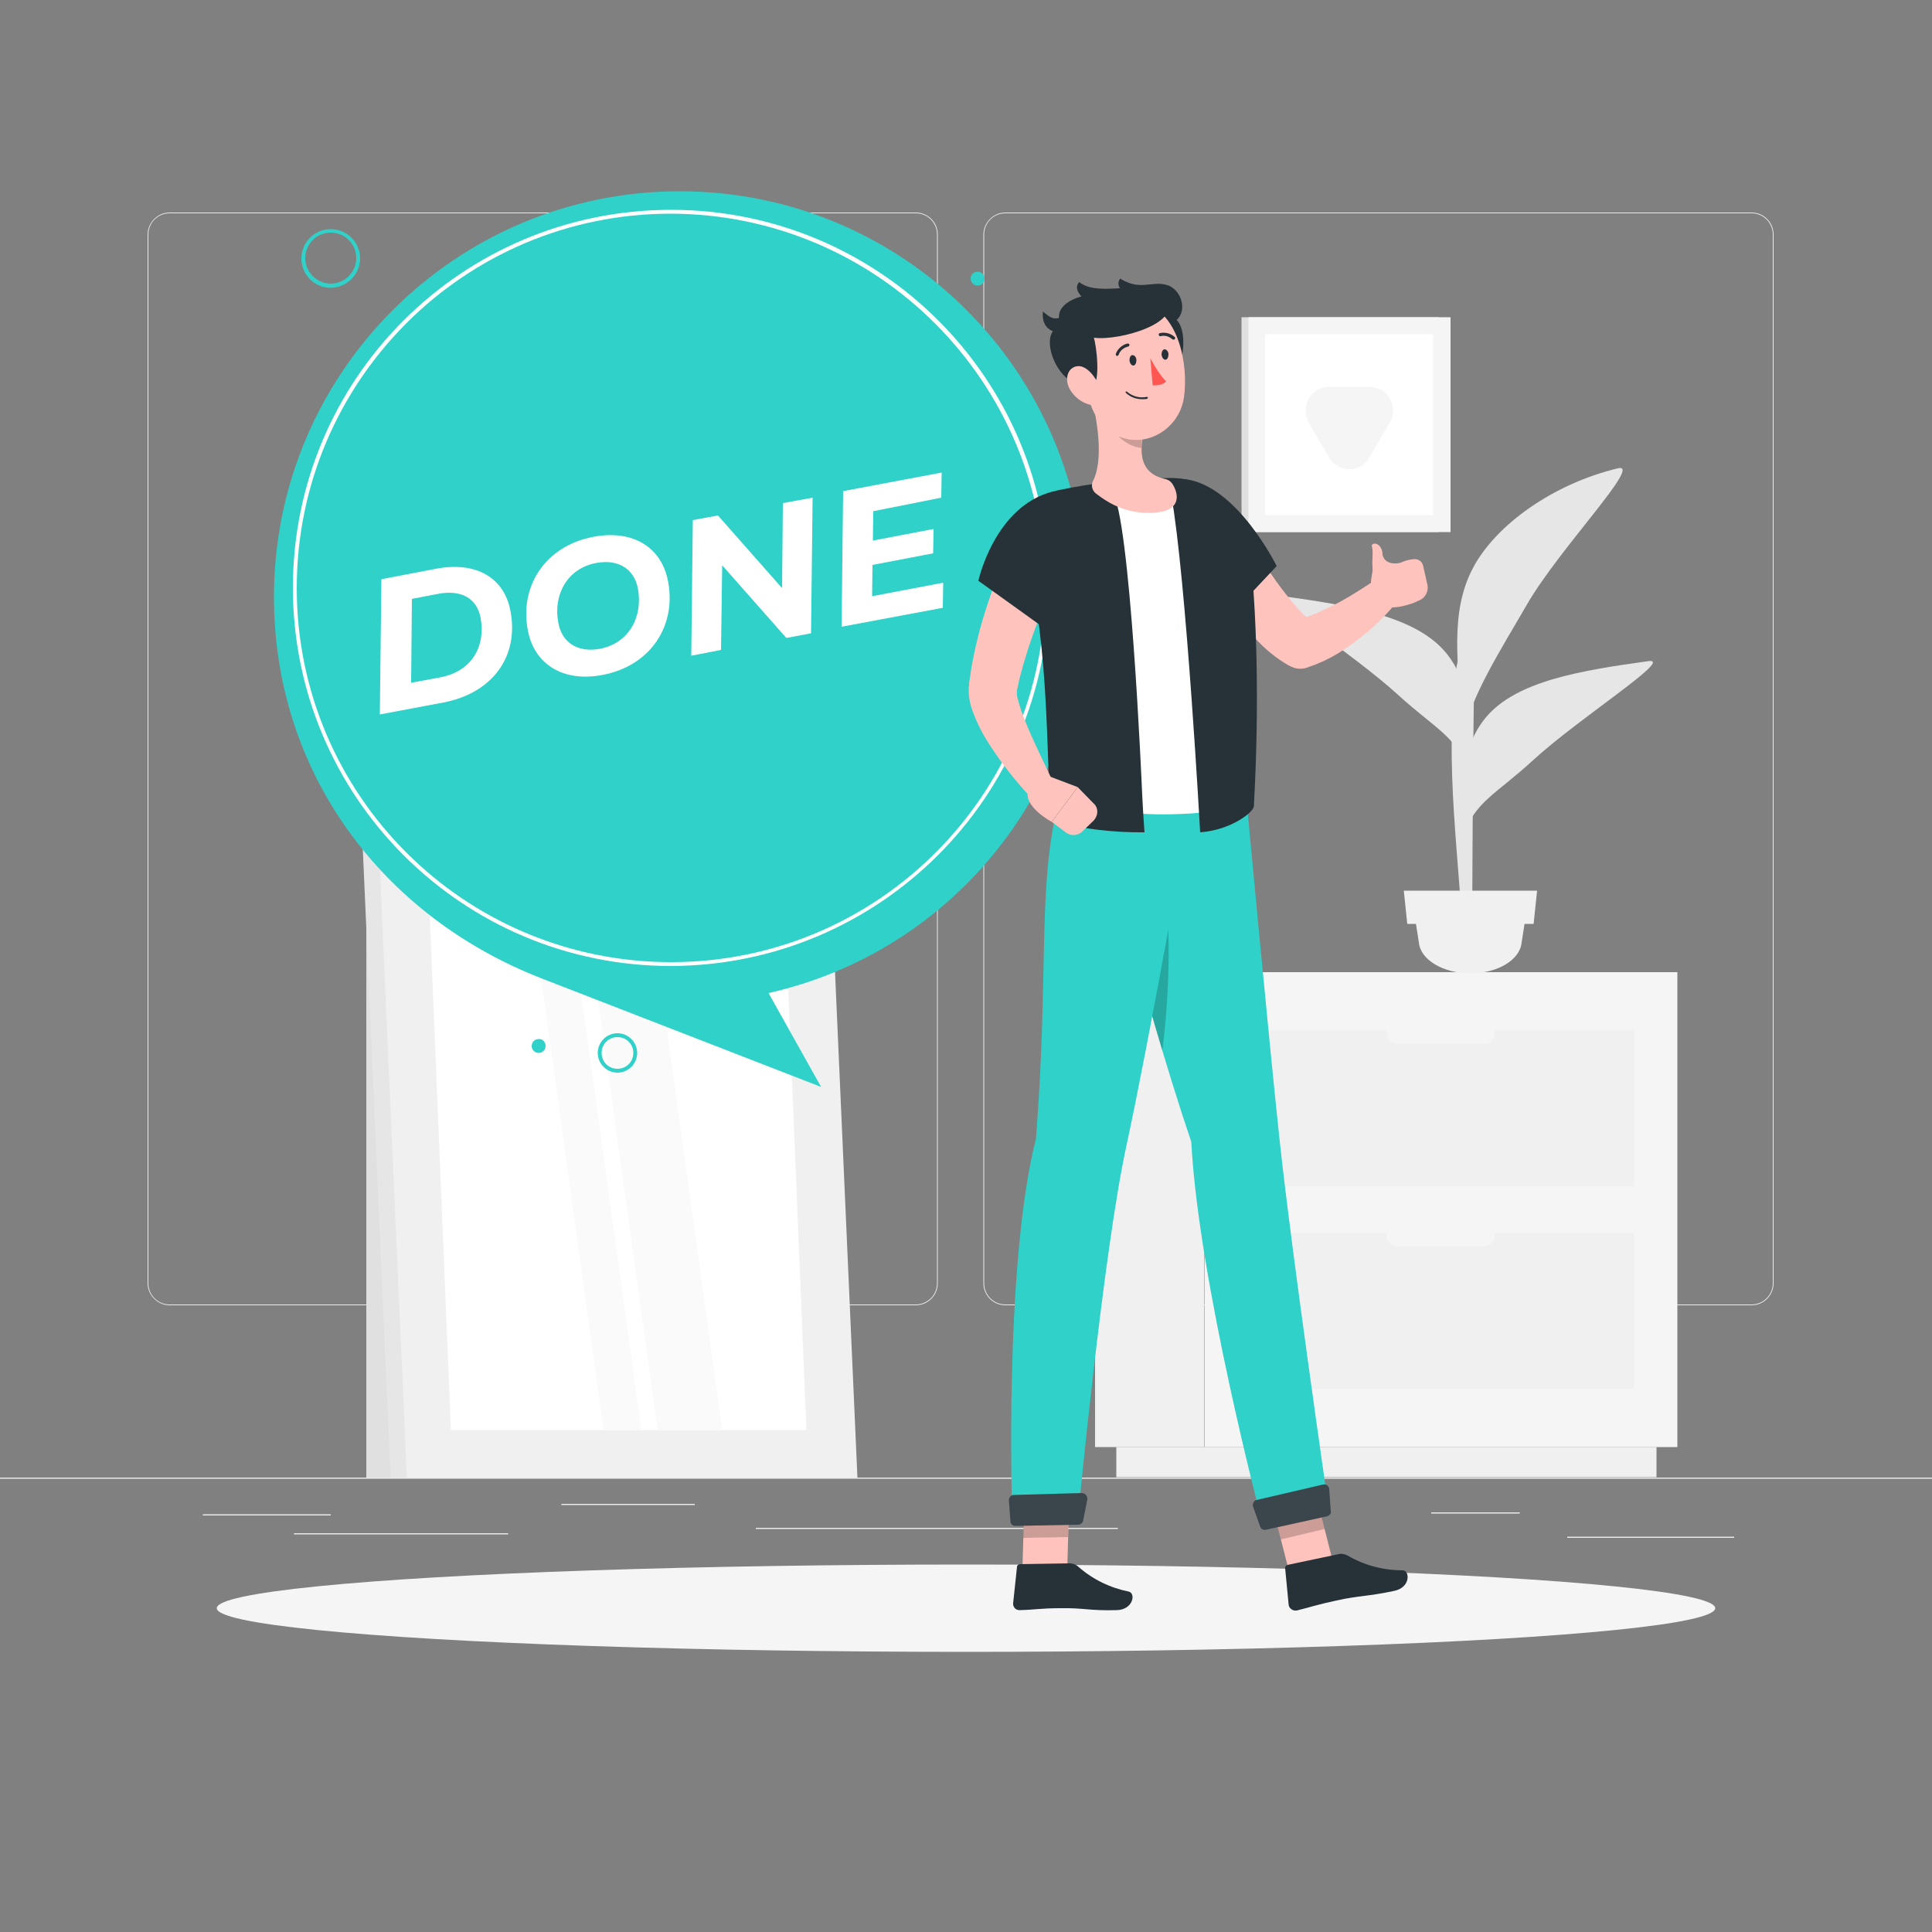 <?xml version="1.0" encoding="utf-8"?>
<!-- Generator: Adobe Illustrator 25.0.0, SVG Export Plug-In . SVG Version: 6.00 Build 0)  -->
<svg version="1.1" id="Layer_1" xmlns="http://www.w3.org/2000/svg" xmlns:xlink="http://www.w3.org/1999/xlink" x="0px" y="0px"
	 viewBox="0 0 500 500" style="enable-background:new 0 0 500 500;" xml:space="preserve">
<rect x="0" y="0" width="500" height="500" fill="#808080" stroke="none"/>
<style type="text/css">
	.st0{fill:#EBEBEB;}
	.st1{fill:#F0F0F0;}
	.st2{fill:#F5F5F5;}
	.st3{fill:#E0E0E0;}
	.st4{fill:#FFFFFF;}
	.st5{fill:#E6E6E6;}
	.st6{fill:#FAFAFA;}
	.st7{fill:#2FD1C8;}
	.st8{fill:#FFC3BD;}
	.st9{fill:#263238;}
	.st10{opacity:0.2;enable-background:new    ;}
	.st11{opacity:0.1;fill:#FFFFFF;enable-background:new    ;}
	.st12{fill:#FF5652;}
</style>
<g id="freepik--background-complete--inject-127">
	<rect y="382.4" class="st0" width="500" height="0.3"/>
	<rect x="52.5" y="391.9" class="st0" width="33.1" height="0.3"/>
	<rect x="145.3" y="389.2" class="st0" width="34.5" height="0.3"/>
	<rect x="76.1" y="396.8" class="st0" width="55.4" height="0.3"/>
	<rect x="405.6" y="397.7" class="st0" width="43.2" height="0.3"/>
	<rect x="370.4" y="391.4" class="st0" width="22.9" height="0.3"/>
	<rect x="195.6" y="395.4" class="st0" width="93.7" height="0.3"/>
	<path class="st0" d="M237,337.8H43.9c-3.1,0-5.7-2.6-5.7-5.7V60.7c0-3.1,2.6-5.7,5.7-5.7H237c3.2,0,5.7,2.6,5.7,5.7c0,0,0,0,0,0
		v271.4C242.7,335.2,240.2,337.8,237,337.8z M43.9,55.2c-3,0-5.5,2.4-5.5,5.5v271.4c0,3,2.4,5.5,5.5,5.5H237c3,0,5.5-2.4,5.5-5.5
		V60.7c0-3-2.4-5.5-5.5-5.5H43.9z"/>
	<path class="st0" d="M453.3,337.8H260.2c-3.2,0-5.7-2.6-5.7-5.7V60.7c0-3.1,2.6-5.7,5.7-5.7h193.1c3.1,0,5.7,2.5,5.7,5.7v271.4
		C459,335.2,456.5,337.8,453.3,337.8z M260.2,55.2c-3,0-5.5,2.4-5.5,5.5v271.4c0,3,2.4,5.5,5.5,5.5h193.1c3,0,5.5-2.4,5.5-5.5V60.7
		c0-3-2.4-5.5-5.5-5.5H260.2z"/>
	<rect x="283.4" y="251.6" class="st1" width="28.3" height="122.9"/>
	<rect x="288.9" y="374.5" class="st1" width="139.8" height="7.8"/>
	<rect x="311.8" y="251.6" class="st2" width="122.3" height="122.9"/>
	<rect x="322.9" y="266.7" class="st1" width="100" height="40.3"/>
	<rect x="322.9" y="319.1" class="st1" width="100" height="40.3"/>
	<path class="st2" d="M384.1,270.1h-22.5c-1.5,0-2.8-1.2-2.8-2.8l0,0c0-1.5,1.2-2.8,2.8-2.8h22.5c1.5,0,2.8,1.2,2.8,2.8l0,0
		C386.9,268.9,385.7,270.1,384.1,270.1z"/>
	<path class="st2" d="M384.1,322.5h-22.5c-1.5,0-2.8-1.2-2.8-2.8l0,0c0-1.5,1.2-2.8,2.8-2.8h22.5c1.5,0,2.8,1.2,2.8,2.8l0,0
		C386.9,321.2,385.7,322.5,384.1,322.5z"/>
	<rect x="321.3" y="82.1" class="st3" width="51" height="55.6"/>
	<rect x="323.1" y="82.1" class="st2" width="52.3" height="55.6"/>
	<rect x="327.4" y="86.5" class="st4" width="43.5" height="46.8"/>
	<path class="st2" d="M354.5,118.2l5.2-8.9c1.7-2.9,0.7-6.7-2.2-8.4c-0.9-0.5-2-0.8-3.1-0.8H344c-3.4,0-6.2,2.8-6.1,6.2
		c0,1.1,0.3,2.1,0.8,3.1l5.2,8.9c1.7,3,5.4,4,8.4,2.3C353.2,120,354,119.2,354.5,118.2z"/>
	<rect x="94.8" y="178.9" class="st3" width="31.5" height="203.5"/>
	<polygon class="st5" points="206.5,382.4 101.1,382.4 90,131.9 195.4,131.9 	"/>
	<polygon class="st1" points="221.9,382.4 105.3,382.4 94.2,131.9 210.8,131.9 	"/>
	<polygon class="st4" points="116.7,370.1 107.4,144.2 199.4,144.2 208.7,370.1 	"/>
	<polygon class="st6" points="156.2,370.1 125,144.2 134.8,144.2 166,370.1 	"/>
	<polygon class="st6" points="170.2,370.1 138.9,144.2 155.7,144.2 186.9,370.1 	"/>
	<path class="st5" d="M378.7,246.5h2.3c0-4.7,0-16.8,0.2-44.3c0.4-50,1.2-53,1.2-53l-5.4,23.1C373.5,197.8,378,223.4,378.7,246.5z"
		/>
	<path class="st5" d="M374.1,168.8c-7.9-9.4-24.8-12.1-42-14.5c-6.8-0.9,17.8,14.6,29.8,25.6c9.3,8.5,15.3,10.9,17.9,19.4
		C381.2,188.7,380.9,176.9,374.1,168.8z"/>
	<path class="st5" d="M384.6,185.6c7.9-9.4,24.7-12.1,42-14.5c6.8-0.9-17.8,14.6-29.8,25.6c-9.3,8.6-15.3,10.9-17.9,19.4
		C377.6,205.5,377.8,193.7,384.6,185.6z"/>
	<path class="st5" d="M381.2,147c5.9-11.2,20.8-21.8,37.5-25.8c6.6-1.6-15.2,20.8-23.5,35.2c-6.4,11.1-14.9,24.3-16.3,33.7
		C377,171.3,375.3,158.2,381.2,147z"/>
	<path class="st1" d="M380.5,251.9L380.5,251.9c-7,0-12.9-3.5-13.3-8l-1.2-7.7H395l-1.2,7.7C393.4,248.4,387.6,251.9,380.5,251.9z"
		/>
	<polygon class="st1" points="396.9,239.1 364.2,239.1 363.3,230.5 397.8,230.5 	"/>
</g>
<g id="freepik--Shadow--inject-127">
	<ellipse id="freepik--path--inject-127" class="st2" cx="250" cy="416.2" rx="193.9" ry="11.3"/>
</g>
<g id="freepik--OK--inject-127">
	<path class="st7" d="M280.9,154.5c0-58-47-105-105-105c-58,0-105,47-105,105c0,45.5,28.1,82.8,69.5,98.8l72.1,28L198.9,257
		C246.8,246.2,280.9,203.7,280.9,154.5z"/>
	<path class="st4" d="M173.6,250c-54,0-97.8-43.8-97.8-97.9s43.8-97.8,97.9-97.8c54,0,97.8,43.8,97.8,97.8
		C271.4,206.2,227.6,249.9,173.6,250z M173.6,55.3c-53.5,0-96.8,43.4-96.8,96.9c0,53.5,43.4,96.8,96.9,96.8
		c53.5,0,96.8-43.4,96.8-96.8C270.3,98.7,227,55.4,173.6,55.3z"/>
	<path class="st7" d="M85.6,74.5c-4.2,0-7.6-3.4-7.6-7.6s3.4-7.6,7.6-7.6s7.6,3.4,7.6,7.6c0,0,0,0,0,0C93.2,71,89.8,74.4,85.6,74.5z
		 M85.6,60.2c-3.7,0-6.6,3-6.6,6.6s3,6.6,6.6,6.6s6.6-3,6.6-6.6c0,0,0,0,0,0C92.2,63.2,89.3,60.2,85.6,60.2z"/>
	<path class="st7" d="M159.8,277.6c-2.8,0-5.1-2.3-5.1-5.1c0-2.8,2.3-5.1,5.1-5.1c2.8,0,5.1,2.3,5.1,5.1c0,0,0,0,0,0
		C164.9,275.3,162.6,277.6,159.8,277.6z M159.8,268.4c-2.3,0-4.1,1.8-4.1,4.1s1.8,4.1,4.1,4.1c2.3,0,4.1-1.8,4.1-4.1
		S162.1,268.4,159.8,268.4L159.8,268.4z"/>
	<path class="st7" d="M254.8,72.1c0,1-0.8,1.8-1.8,1.8s-1.8-0.8-1.8-1.8c0-1,0.8-1.8,1.8-1.8c0,0,0,0,0,0
		C254,70.3,254.8,71.1,254.8,72.1z"/>
	<path class="st7" d="M141.2,270.7c0,1-0.8,1.8-1.8,1.8c-1,0-1.8-0.8-1.8-1.8c0-1,0.8-1.8,1.8-1.8c0,0,0,0,0,0
		C140.4,268.8,141.2,269.7,141.2,270.7z"/>
</g>
<g id="freepik--Character--inject-127">
	<polygon class="st8" points="328.4,386.3 334.4,409.8 345.7,407.1 339.7,383.5 	"/>
	<path class="st9" d="M346,402.3l-12.8,2.7c-0.4,0.1-0.7,0.5-0.6,0.9l0.9,9.4c0.1,0.9,1,1.6,1.9,1.5c0.1,0,0.1,0,0.2,0
		c4-1,5.2-1.5,10.3-2.6c5.9-1.3,8-1,15-2.5c4.2-0.9,4-5.3,2.1-5.3c-5,0-9.9-1.3-14.2-3.8C347.9,402.1,346.9,402,346,402.3z"/>
	<polygon class="st10" points="328.4,386.3 331.5,398.4 342.8,395.7 339.7,383.5 	"/>
	<path class="st7" d="M308.3,295.5c-13.4-39.6-24.1-86.2-24.1-86.2l38.4-2.4c0,0,5.6,60.6,8.6,88.5c3.1,29,12.6,94.5,12.6,94.5
		l-17.3,3.5C326.5,393.4,310.2,331.7,308.3,295.5z"/>
	<path class="st10" d="M301.9,231.3l-9.3,11.5c2.4,8.9,5.1,18.9,8.2,29.1C302.5,258.4,302.9,244.8,301.9,231.3z"/>
	<path class="st9" d="M343.5,392.4l-15.9,3.5c-0.7,0.1-1.3-0.2-1.5-0.9l-1.8-5.1c-0.2-0.7,0.1-1.4,0.8-1.7c0,0,0.1,0,0.1,0l17.2-4
		c0.7-0.2,1.4,0.3,1.6,1c0,0.1,0,0.1,0,0.2l0.4,5.7C344.6,391.6,344.1,392.2,343.5,392.4z"/>
	<path class="st11" d="M343.5,392.4l-15.9,3.5c-0.7,0.1-1.3-0.2-1.5-0.9l-1.8-5.1c-0.2-0.7,0.1-1.4,0.8-1.7c0,0,0.1,0,0.1,0l17.2-4
		c0.7-0.2,1.4,0.3,1.6,1c0,0.1,0,0.1,0,0.2l0.4,5.7C344.6,391.6,344.1,392.2,343.5,392.4z"/>
	<polygon class="st8" points="265.2,385.5 264.5,409.8 276.1,409.6 276.8,385.3 	"/>
	<path class="st9" d="M276.4,404.6l-12.4,0.2c-0.4,0-0.8,0.3-0.8,0.7l-1,9.4c-0.1,0.9,0.6,1.8,1.6,1.8c0,0,0.1,0,0.1,0
		c4.1-0.1,5.4-0.5,10.6-0.5c6.1-0.1,7.4,0.7,14.5,0.5c4.3-0.1,5-4.4,3.1-4.8c-4.9-1-9.4-3.2-13.1-6.5
		C278.3,404.8,277.3,404.5,276.4,404.6z"/>
	<polygon class="st10" points="265.2,385.5 264.8,398 276.4,397.8 276.8,385.3 	"/>
	<path class="st7" d="M268.1,294.7c3.3-41.6,0.5-64.1,5.3-84.7l34.9-2.2c0,0-10.8,61.2-16.8,88.8s-12.4,94.9-12.4,94.9l-17.1,0.2
		C261.9,391.7,259.8,327.2,268.1,294.7z"/>
	<path class="st9" d="M279,394.6l-16.2,0.3c-0.7,0-1.3-0.5-1.3-1.2l-0.4-5.4c0-0.7,0.5-1.4,1.2-1.4c0,0,0,0,0,0l17.7-0.5
		c0.7,0,1.3,0.6,1.4,1.3c0,0.1,0,0.2,0,0.3l-1.1,5.6C280.2,394.1,279.6,394.6,279,394.6z"/>
	<path class="st11" d="M279,394.6l-16.2,0.3c-0.7,0-1.3-0.5-1.3-1.2l-0.4-5.4c0-0.7,0.5-1.4,1.2-1.4c0,0,0,0,0,0l17.7-0.5
		c0.7,0,1.3,0.6,1.4,1.3c0,0.1,0,0.2,0,0.3l-1.1,5.6C280.2,394.1,279.6,394.6,279,394.6z"/>
	<path class="st8" d="M321.8,137.4l2,3.3l2.2,3.4c1.4,2.2,2.9,4.4,4.4,6.5s3.1,4.1,4.7,6c1.4,1.7,3,3.2,4.7,4.6l-4.9-0.7
		c2-0.4,3.9-1,5.8-1.8c2-0.9,4.1-1.9,6-2.9c2-1.1,4-2.3,6-3.6s4-2.6,5.9-3.9l0.2-0.1c1.6-1.1,3.8-0.7,4.9,0.8
		c0.9,1.3,0.8,2.9-0.1,4.2c-1.6,2.1-3.3,4.1-5.1,6c-1.8,1.9-3.7,3.7-5.8,5.3c-2.1,1.7-4.3,3.3-6.6,4.7c-2.5,1.5-5.2,2.7-7.9,3.6
		c-1.5,0.5-3.1,0.3-4.5-0.5l-0.4-0.2c-2.9-1.7-5.5-3.8-7.8-6.2c-1.1-1.1-2.1-2.2-3.1-3.3c-1-1.1-2-2.3-2.9-3.4
		c-1.8-2.3-3.5-4.7-5.1-7.1c-0.8-1.2-1.6-2.4-2.3-3.6s-1.5-2.4-2.2-3.8c-1.6-3.5-0.1-7.7,3.4-9.3c3-1.4,6.6-0.5,8.6,2.2L321.8,137.4
		z"/>
	<path class="st9" d="M306.6,124c13.5,1.5,23.8,22.5,23.8,22.5l-14,14.9c0,0-6.2-7.4-12.9-16.8C296.3,134.4,295.9,122.8,306.6,124z"
		/>
	<path class="st4" d="M305.6,127.2c-5.2-1.8-21.5,0.9-21.5,0.9c4.6,5.9,7.6,54.3,8,82.2c5,0.7,16.7,0.6,21.1-0.4
		C312.6,198.9,309,146.6,305.6,127.2z"/>
	<path class="st9" d="M323.4,141.9c-1.3-10.4-10.2-18.3-20.7-18.2c-9.8,0.1-19.5,1.2-29,3.2c-6.1,1.3-10,7.4-8.7,13.5
		c0,0.1,0,0.2,0.1,0.2c7.2,30.1,5.3,58.7,7.2,72c7.8,1.9,15.9,2.9,23.9,2.8c0,0-0.3-3.7-0.6-9.7c-0.1-2.3-3.1-72.5-7.8-78.5
		c0,0,10.1-1,15.3,0.8c3.9,21.8,7.5,87.4,7.5,87.4c8.2-0.6,14-5.4,13.9-6.8C326,181.8,325.2,157.5,323.4,141.9z"/>
	<path class="st8" d="M282.4,102.5c1.5,5.9,3.3,16.3,0.5,21.9c-0.6,1.1-0.3,2.5,0.7,3.3c3.6,2.8,8.3,5.4,15,5
		c7.1-0.4,6.6-4.7,4.8-7.5c-0.4-0.6-1-1-1.7-1.2c-6.7-1.4-6.8-6.7-5.8-11.8L282.4,102.5z"/>
	<path class="st10" d="M287.8,106.4l8,5.7c-0.3,1.2-0.4,2.5-0.4,3.8c-2.9-0.1-7-2.9-7.5-5.9C287.7,108.9,287.6,107.6,287.8,106.4z"
		/>
	<path class="st9" d="M304.5,95c1.8-1.2,2.8-9.5,0-12.2c2.9-2.5,1.2-8.1-2.7-9.1s-6.8,1.6-11.9-1.6c-0.9,1.2-0.4,2.7,1.1,3.6
		C293.2,77,304.5,95,304.5,95z"/>
	<path class="st8" d="M279.9,92.5c1.4,9,1.7,14.4,6.7,18.6c7.5,6.3,18.4,1.1,19.8-8.2c1.2-8.3-1.2-21.7-10.4-24.5
		c-6.7-2-13.7,1.8-15.7,8.5C279.7,88.7,279.6,90.6,279.9,92.5z"/>
	<path class="st9" d="M282.6,100.1c2.4-1.1,1.1-10.8,0.5-12.7c6.3,0.9,24.1-3.9,18.3-10.8c-4.3-5-16.8,0.7-22.1-3.6
		c-1.6,1.7,0.6,3.7,0.6,3.7s-8.5,2-5,8C268.1,84.4,272.8,101.1,282.6,100.1z"/>
	<path class="st9" d="M276.5,80.9c-3.3,2.6-4.6,1.4-6.6-0.3c-0.5,5.1,3.6,5.8,5.5,5.3C276.7,84.3,276.5,80.9,276.5,80.9z"/>
	<path class="st8" d="M276.9,100.8c1.1,1.9,2.9,3.3,5,3.9c2.6,0.7,3.6-2,2.6-4.7c-0.9-2.4-3.4-5.7-5.9-5.2S275.5,98.4,276.9,100.8z"
		/>
	<path class="st9" d="M292.3,93.3c0.1,0.7,0.5,1.3,1,1.3s0.8-0.7,0.8-1.4s-0.5-1.3-1-1.3S292.3,92.5,292.3,93.3z"/>
	<path class="st9" d="M300.6,91.8c0.1,0.7,0.5,1.3,1,1.3s0.8-0.7,0.8-1.4s-0.5-1.3-1-1.3S300.6,91.1,300.6,91.8z"/>
	<path class="st12" d="M297.7,92.7c0,0,2.1,4.1,4.1,6c-1.2,1.3-3.5,1-3.5,1L297.7,92.7z"/>
	<path class="st9" d="M296,103.3c-1.7,0.1-3.3-0.4-4.6-1.6c-0.1-0.1-0.1-0.2-0.1-0.3c0.1-0.1,0.2-0.1,0.3-0.1c0,0,0,0,0.1,0.1
		c1.4,1.2,3.3,1.7,5.1,1.3c0.1,0,0.2,0.1,0.3,0.2c0,0.1-0.1,0.2-0.2,0.3C296.6,103.3,296.3,103.3,296,103.3z"/>
	<path class="st9" d="M289.2,92.1c-0.1,0-0.1,0-0.2,0c-0.2-0.1-0.3-0.4-0.2-0.6c0.5-1.3,1.7-2.3,3-2.6c0.2,0,0.5,0.1,0.5,0.3
		c0,0,0,0,0,0c0,0.2-0.1,0.5-0.4,0.5l0,0c-1.1,0.3-2,1-2.4,2.1C289.5,92,289.3,92,289.2,92.1z"/>
	<path class="st9" d="M303.8,87.9c-0.1,0-0.3,0-0.4-0.1c-0.8-0.7-1.9-1.1-3-0.8c-0.2,0.1-0.5-0.1-0.5-0.3c-0.1-0.2,0.1-0.5,0.3-0.5
		c1.4-0.3,2.8,0.1,3.8,1c0.2,0.2,0.2,0.4,0,0.6C304,87.8,303.9,87.8,303.8,87.9z"/>
	<path class="st8" d="M274.8,146.2l-1.6,3.5l-1.6,3.7c-1,2.5-2,4.9-3,7.4c-1.9,4.9-3.5,9.9-4.8,15l-0.4,1.9l-0.2,0.9l0,0.2
		c0,0.1,0,0,0,0l0,0c-0.1,0.7,0,1.5,0.2,2.1c0.3,1.1,0.6,2.2,1,3.3c0.4,1.2,0.9,2.4,1.4,3.6c2,4.8,4.5,9.8,6.8,14.7l0,0.1
		c0.9,1.7,0.2,3.8-1.5,4.7c-1.4,0.7-3.1,0.4-4.1-0.7c-4-4.2-7.6-8.8-10.8-13.7c-1.7-2.6-3.2-5.4-4.3-8.4c-0.8-1.9-1.2-3.9-1.2-6
		c0-0.4,0-0.7,0.1-1.1V177v-0.3l0.2-1.1l0.3-2.2c1-5.8,2.4-11.5,4.3-17.1c0.9-2.8,1.9-5.5,3-8.2c0.5-1.3,1.1-2.7,1.7-4
		s1.2-2.6,1.9-4c1.9-3.4,6.2-4.5,9.5-2.6C274.8,139.2,276.1,142.9,274.8,146.2L274.8,146.2z"/>
	<path class="st9" d="M272.5,127.2c-15.1,3.8-19.3,23.1-19.3,23.1l18.8,13.5c0,0,4.6-4.9,6-16.3C278.7,142,275.6,127,272.5,127.2z"
		/>
	<path class="st8" d="M270.2,200.4l8.7,3.3l-6.7,9c0,0-7.5-3.9-6.1-8.3L270.2,200.4z"/>
	<path class="st8" d="M283,212.4l-2.9,2.8c-1.1,1.1-2.9,1.2-4.2,0.3l-3.7-2.8l6.7-9l4.1,4.2C284.3,209,284.3,211,283,212.4
		C283.1,212.3,283,212.4,283,212.4z"/>
	<path class="st8" d="M369.4,151.3l-1.1-4.9c-0.2-1-1.2-1.8-2.3-1.7l0,0c-1.5,0.1-3.1,0.6-4.4,1.4l-6,3.6l0.5,5.7
		c2.5,3.8,10.3,0.4,10.3,0.4l0.6-0.3C368.8,154.9,369.8,153.1,369.4,151.3z"/>
	<path class="st8" d="M354.9,151.9c-0.4-1.9,0.5-3.4,0.3-5.3c-0.2-1.6,0.3-3.3-0.2-5.5c0.6-1,2.8-0.2,2.8,2.5c0.7,2.7,3.7,2.3,4.9,2
		C362.6,145.7,358.6,152.7,354.9,151.9z"/>
</g>
<g>
	<path class="st4" d="M98.7,149.9l14.1-2.7c10.4-2,17.7,2.3,19.3,10.9c2.3,11.9-4.8,21.3-17.3,23.7l-16.5,3.1L98.7,149.9z
		 M113.9,175.3c8.1-1.5,11.8-7.9,10.5-15.3c-0.9-5-4.8-7.5-11.1-6.3l-6.7,1.3l-0.2,21.7L113.9,175.3z"/>
	<path class="st4" d="M136.6,163.1c-2.2-11.5,4.6-21.9,17.1-24.2c10.3-1.9,17.6,2.9,19.2,11.6c2.2,11.5-4.6,21.9-17.1,24.2
		C145.6,176.6,138.2,171.8,136.6,163.1z M165.1,152.4c-0.9-5-4.9-7.8-10.8-6.7c-7.6,1.4-11.2,8.4-9.8,15.5c0.9,5,4.9,7.8,10.8,6.7
		C162.9,166.4,166.4,159.5,165.1,152.4z"/>
	<path class="st4" d="M210.3,128.8l-0.4,35.1l-6.4,1.2l-16.6-18.8l-0.3,21.9l-7.7,1.5l0.4-35.1l6.5-1.2l16.6,18.8l0.2-22
		L210.3,128.8z"/>
	<path class="st4" d="M226,132.3l-0.1,7.6l15.7-3l-0.1,6.3l-15.7,3l-0.1,8.1l18.4-3.5l-0.1,6.5l-26.2,4.9l0.4-35.1l25.5-4.8
		l-0.1,6.5L226,132.3z"/>
</g>
</svg>

